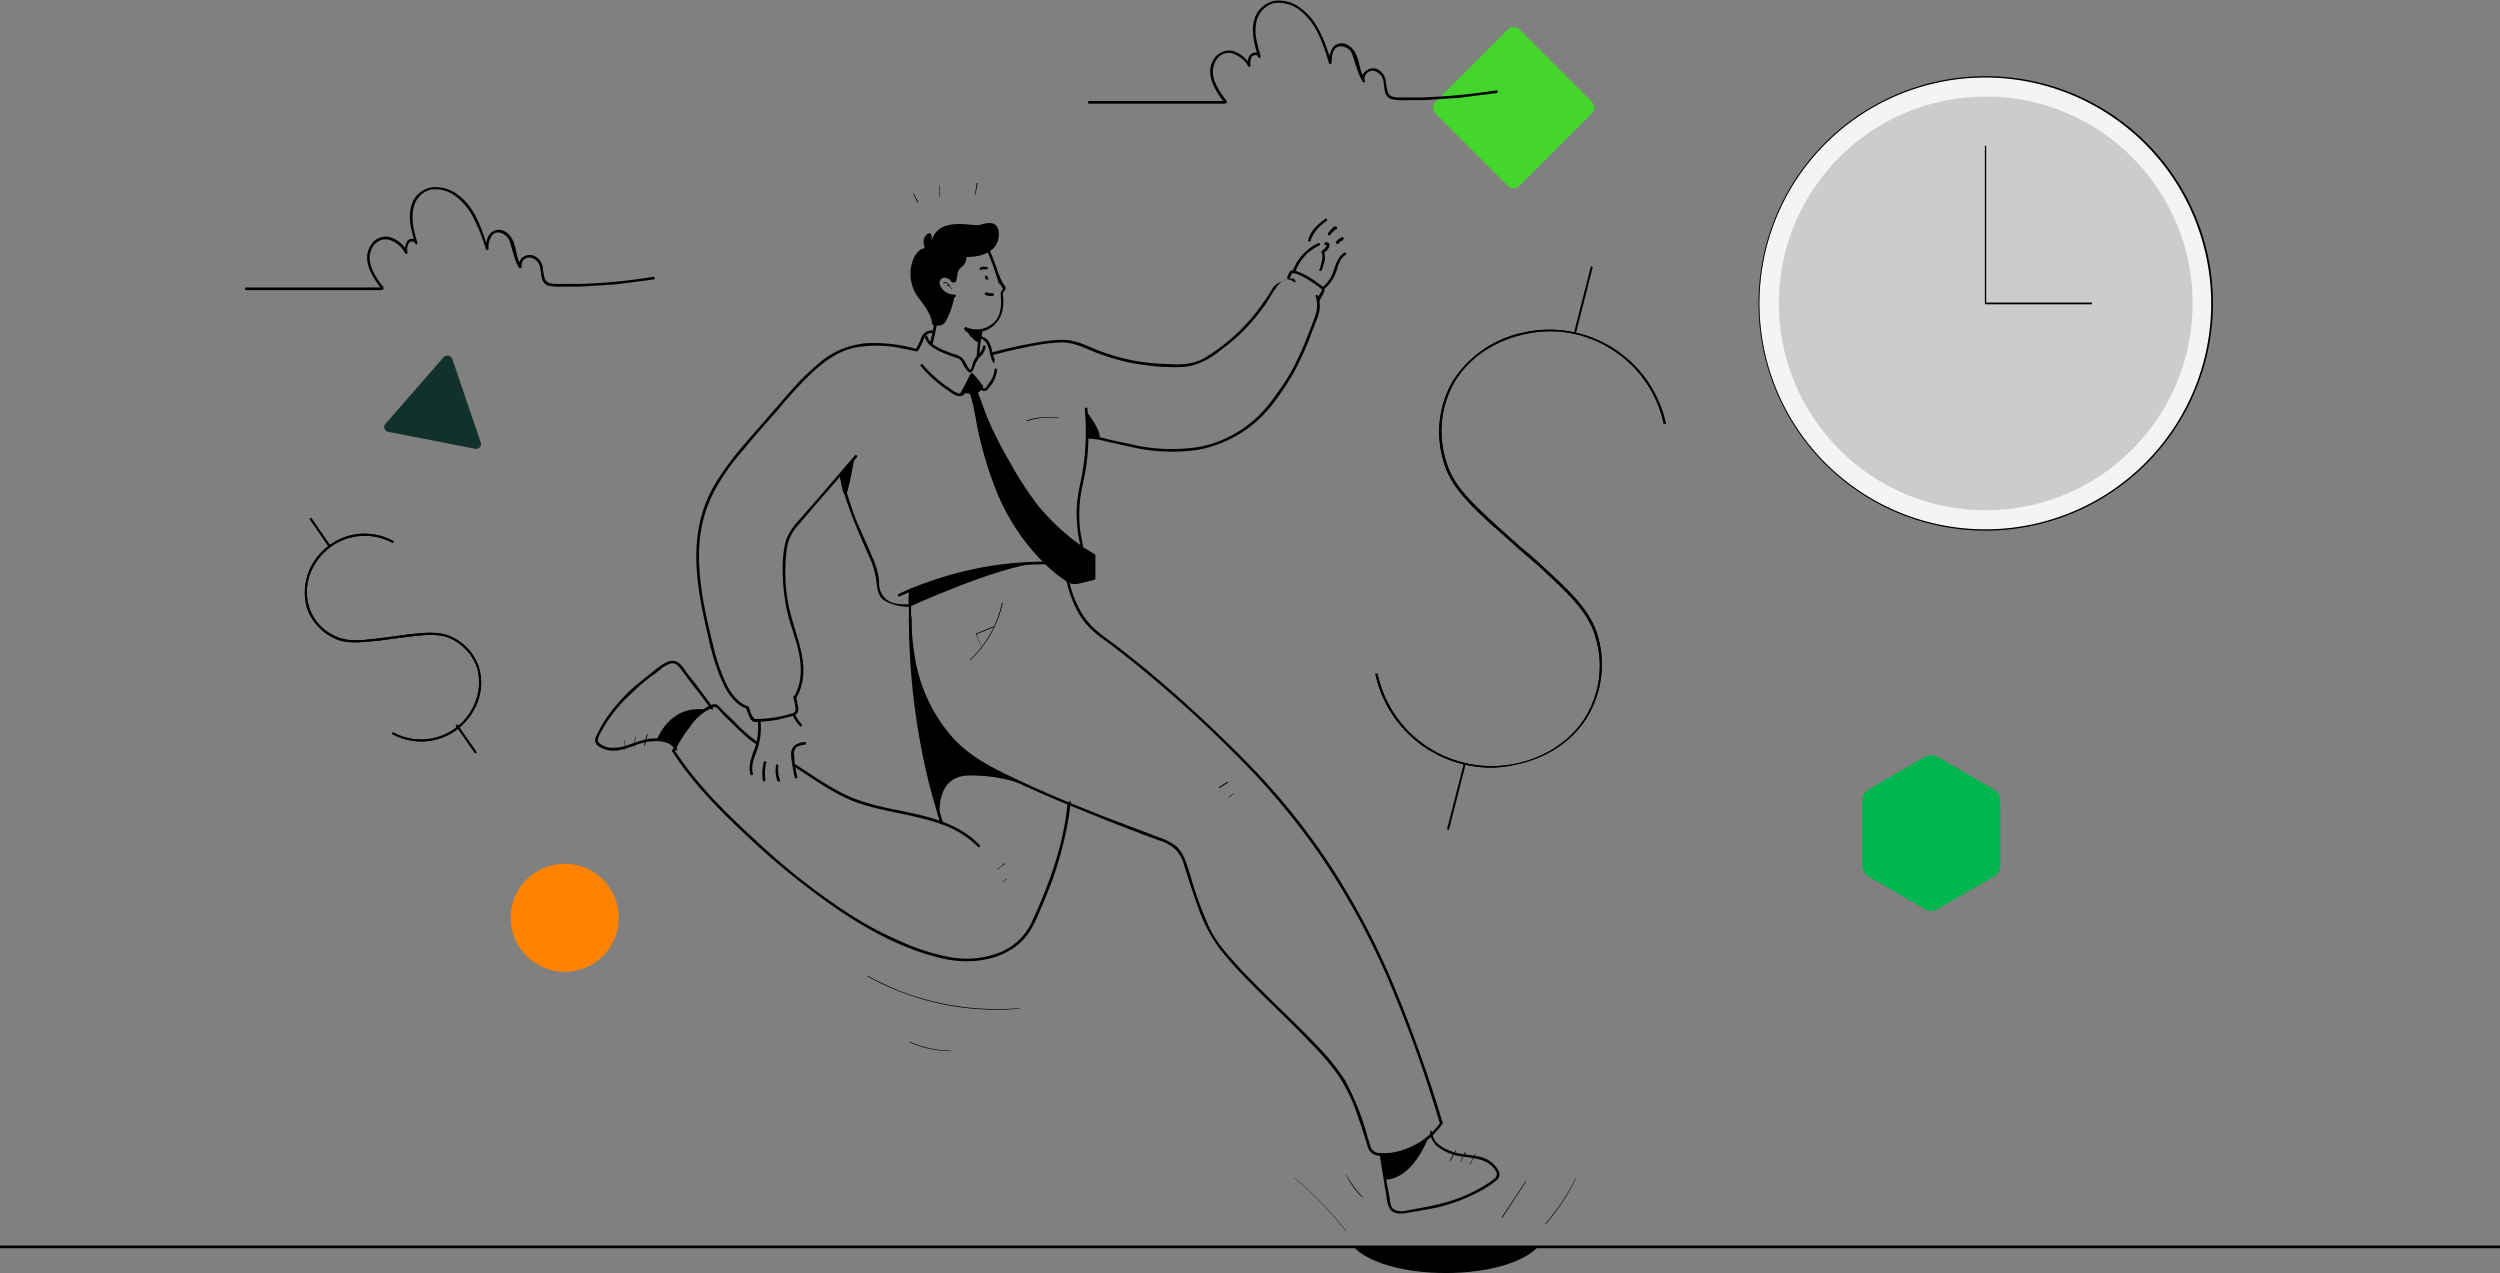 <svg xmlns="http://www.w3.org/2000/svg" viewBox="0 0 564.4 287.4"><rect x="0" y="0" width="564.4" height="287.4" fill="#808080" stroke="none"/><defs><style>.b0d6799a-b5da-4ac8-a317-ed6c8fe1f6d7{fill:#12312b;}.ec5864bb-745d-4b61-b98c-100afb6a4144{fill:#00b74f;}.a233e1dd-dc0b-4f62-965a-1574c46156e4{fill:#ff8300;}.ba16c2eb-c34e-4882-b8e8-5dc050c0484f{fill:#44d62c;}.fcd04d39-920b-403d-b698-564e68cc4fbf{fill:#f4f4f4;}.aa7f69dc-0fd6-4a17-a9f7-30ed0d995066{fill:#ccc;}</style></defs><g id="bfcad3db-7236-4546-aa67-1517e7cdfe63" data-name="Layer 2"><g id="a4eea575-2392-43e5-9955-9c895d04f09c" data-name="Layer 1"><path class="b0d6799a-b5da-4ac8-a317-ed6c8fe1f6d7" d="M100.1,80.7l-13,14.9a1.1,1.1,0,0,0,.6,1.9l19.5,3.8a1.1,1.1,0,0,0,1.3-1.5L102.1,81A1.2,1.2,0,0,0,100.1,80.7Z"></path><path class="ec5864bb-745d-4b61-b98c-100afb6a4144" d="M451.6,195.4V180.8a3.1,3.1,0,0,0-1.5-2.6l-12.6-7.3a3.2,3.2,0,0,0-3,0l-12.6,7.3a3.1,3.1,0,0,0-1.5,2.6v14.6a2.9,2.9,0,0,0,1.5,2.5l12.6,7.3a2.7,2.7,0,0,0,3,0l12.6-7.3A2.9,2.9,0,0,0,451.6,195.4Z"></path><circle class="a233e1dd-dc0b-4f62-965a-1574c46156e4" cx="127.5" cy="207.2" r="12.2"></circle><rect class="ba16c2eb-c34e-4882-b8e8-5dc050c0484f" x="328.3" y="10.9" width="26.8" height="26.83" rx="1.8" transform="translate(117.3 -234.5) rotate(45)"></rect><path d="M222.7,62.2h-.2a.1.1,0,0,1-.1.1h0v.4c0,.1,0,.2.1.2a.3.3,0,0,0,.1.2h.5v-.4h-.1v-.2c-.1-.1-.1-.2-.2-.2h-.2c-.1,0-.2,0-.2.1s-.1.2,0,.2v.2c0,.1.1.1.1.2h.4a.3.3,0,0,0,.1-.2v-.2h-.2a.1.1,0,0,0-.2,0Z"></path><path d="M215.5,66.5a3.4,3.4,0,0,1-3.3-2.2,1.2,1.2,0,0,1,.8-1.6,1.9,1.9,0,0,1,1.8.9c.2.3.7,0,.5-.3a2.6,2.6,0,0,0-1.7-1.2,2,2,0,0,0-1.8.7,2.2,2.2,0,0,0,0,2.1,2.9,2.9,0,0,0,1.4,1.5,3.9,3.9,0,0,0,2.3.7.3.3,0,0,0,0-.6Z"></path><path d="M213.1,64.1a.4.4,0,0,1,.5-.2l.5.4a3.6,3.6,0,0,1,.7,1c0,.1.2.1.1,0A3.8,3.8,0,0,0,214,64a.9.9,0,0,0-.6-.3c-.2,0-.4.1-.4.3s0,.1.1.1Z"></path><path d="M213.9,64.6h.5c.1,0,.1-.1,0-.1l-.4-.2-.3.3h.1a.1.1,0,0,0,.1-.1Z"></path><path d="M221.6,60.9c0-.1,0-.1.1-.1h.9c.2.1.4,0,.4-.2s0-.3-.2-.3a2,2,0,0,0-1.5.1c-.1.1-.2.3-.1.4s.2.2.4.2Z"></path><path d="M220.6,75a7.3,7.3,0,0,1-2.9-.7l.3-.5a5.7,5.7,0,0,0,6.5-1.1c1.3-1.3,1.7-3.4,1.4-6.3a1.2,1.2,0,0,1,.5-1v-.2c0-.1,0-.1-.1-.2l-.7-1.2v.6l-.6-2a49.4,49.4,0,0,0-3.3-8.1l.5-.3a44.6,44.6,0,0,1,3.3,8.1h.1a8.3,8.3,0,0,0,1.2,2.4.7.7,0,0,1,.2.6.6.6,0,0,1-.3.6.9.9,0,0,0-.3.6c.4,3-.2,5.3-1.6,6.7A5.9,5.9,0,0,1,220.6,75Z"></path><path d="M224.1,66.2h-.7l-.7-.2-.4.2a.5.5,0,0,0,.2.4,3,3,0,0,0,1.6.2.3.3,0,0,0,.3-.3.3.3,0,0,0-.3-.3Z"></path><path d="M211.7,68.4c-.5,3.1-1,6.2-1.8,9.3-.1.4.5.5.6.2.8-3.1,1.3-6.2,1.8-9.4.1-.3-.5-.5-.6-.1Z"></path><path d="M220.5,74.8h-.8a4.3,4.3,0,0,1-1.6-.5h0c.6.4.4.4,1.2,1.3A17.7,17.7,0,0,0,221,77c.1-.8.4-2.2.4-2.3Z"></path><path d="M220.7,74.5h-1.3l-1.2-.5a.3.3,0,0,0-.4.5l.4.3.2.2.6.8.9.9a3.3,3.3,0,0,0,1,.6c.1.1.3,0,.4-.2a15.5,15.5,0,0,1,.4-2.1c0-.2.1-.4-.1-.5s-.3,0-.4,0h-.5c-.4-.2-.7.4-.4.5h1c.1,0,.1,0,0-.1h-.2v-.2a2.9,2.9,0,0,1-.2.9c-.1.5-.1.9-.2,1.4l.3-.2c.1,0,0-.1,0-.1h-.3c-.1-.2-.3-.3-.5-.5l-.8-.8-.6-.7-.2-.2-.2-.2h-.1l-.4.5,1.2.4h1.2C220.7,75.3,221,74.7,220.7,74.5Z"></path><path d="M215.2,63.7h.4c.2,0,.3-.2.3-.4l.3-1.6a1.8,1.8,0,0,1,.8-1.3,3.1,3.1,0,0,0,1.2-2.4s7.2.4,7.3-5.1c0-3.5-3.1-2.5-4.4-2.1s-9.5-2.2-10.8,3.8c0,0,.4-2.8-1-1.7s-.5,3.1-.5,3.1-1.9.1-2.9,3.3a9.1,9.1,0,0,0,1.5,8c1.3,1.6,2.9,3.9,3,5.6a.6.6,0,0,0,.6.6h.6a2,2,0,0,0,2-1.1,19.7,19.7,0,0,0,1.9-5.6s-3,.1-3.5-2.5,1.6-2.3,3-.7S215.1,63.7,215.2,63.7Z"></path><path d="M208.9,76.4c.6,1.5,2,2.3,3.4,3l2.5,1,1.5.5a2.1,2.1,0,0,1,1,1.1,7.5,7.5,0,0,0,.7,1.2,5,5,0,0,0,.7.8c.6.4,1-.4,1.2-.9a6,6,0,0,1,1.3-2.5,3.6,3.6,0,0,0,1.3-2.3c.1-.3-.5-.5-.6-.1a3.5,3.5,0,0,1-1.4,2.2,5.6,5.6,0,0,0-.9,1.7,5.6,5.6,0,0,1-.4,1.2c-.3.3-.4,0-.6-.3l-.3-.5a6.2,6.2,0,0,0-1.1-1.7,4.6,4.6,0,0,0-2-.9l-2.3-.9c-1.3-.6-2.8-1.3-3.4-2.7s-.7-.2-.6.1Z"></path><path d="M221.2,74.6a54.1,54.1,0,0,0-.7,5.8.3.3,0,0,0,.6,0,37,37,0,0,1,.7-5.7c0-.3-.5-.5-.6-.1Z"></path><path d="M207.2,79.2a6.4,6.4,0,0,0,.8-1.4l.6-1.3a1.4,1.4,0,0,1,.7-1,2.2,2.2,0,0,1,1.4-.3.3.3,0,0,0,0-.6,3,3,0,0,0-1.6.3,2.7,2.7,0,0,0-1,1.1,14.7,14.7,0,0,1-.6,1.4,10.9,10.9,0,0,1-.8,1.5c-.3.3.3.6.5.3Z"></path><path d="M224.5,80.9c-.5-1-.5-2.2-1-3.2a2.7,2.7,0,0,0-2.2-1.8c-.2-.1-.3,0-.4.2s.1.3.2.3c2.3.4,2.1,3.1,2.8,4.8s.7,0,.6-.3Z"></path><path d="M219.3,84.7l-1.9,3.9c.7.2,1.7-.3,1.9.5s.7,2.8,1,4c1.3,7.2,3.3,14.8,6.6,21.3A42.4,42.4,0,0,0,240.8,131a3.7,3.7,0,0,0,1.4.7l1.2-.2,3.6-.8v-5.2a47.2,47.2,0,0,1-15.2-14.3,98,98,0,0,1-8.8-15.9c-1-2.2-1.7-4.5-2.7-6.7.8-.5.6-.4,1.3-1.2a28.8,28.8,0,0,0-2.2-2.7"></path><path d="M219,84.6l-1.9,3.8c-.1.2,0,.4.2.4h.9c.5,0,.8,0,.9.5a26.8,26.8,0,0,1,.7,2.7c.4,1.9.7,3.8,1.1,5.7a89.5,89.5,0,0,0,3.4,11.5,48.7,48.7,0,0,0,11.9,18.4,30.9,30.9,0,0,0,4.5,3.6,3.3,3.3,0,0,0,2.7.6l3.7-.9c.1-.1.2-.2.2-.3v-4.4c0-.3.1-.8-.1-1a6.7,6.7,0,0,0-1.1-.7l-1.3-.8-2.2-1.6a51.1,51.1,0,0,1-8.2-7.9,73.7,73.7,0,0,1-6.2-9.5c-1.3-2.2-2.5-4.4-3.6-6.7a29.2,29.2,0,0,1-1.4-3.1c-1-2.1-1.6-4.4-2.6-6.6v.5a4,4,0,0,0,1.3-1.3c.1-.1.1-.2,0-.4a28.8,28.8,0,0,0-2.2-2.7.3.3,0,1,0-.4.4,26.5,26.5,0,0,1,2.1,2.6v-.3a4.1,4.1,0,0,1-1.2,1.1.4.4,0,0,0-.2.4c.9,1.8,1.5,3.8,2.2,5.6s.9,2,1.3,2.9,1.9,3.8,2.9,5.7c3.2,5.7,6.6,11.4,11.3,15.9a51.3,51.3,0,0,0,9.1,7v4.9l.2-.3-3.1.7a2.8,2.8,0,0,1-1.8.2l-1.2-.6a50.3,50.3,0,0,1-4.3-3.5,45.5,45.5,0,0,1-6.8-8.4c-4.2-6.6-6.6-14.1-8.3-21.6-.4-2.1-.8-4.2-1.3-6.2l-.3-1.5a1.6,1.6,0,0,0-.5-.9c-.5-.5-1.3-.2-1.9-.3l.2.4,2-3.8c.1-.4-.4-.7-.6-.3Z"></path><path d="M207.9,82.7a29.5,29.5,0,0,0,5.9,5.3c.8.5,2.1,1.7,3.2,1.4s.5-.6.7-.9l.6-1.1c.2-.4-.3-.7-.5-.3a5.6,5.6,0,0,1-.5.8c-.2.4-.4,1-.9.9a6,6,0,0,1-1.6-.8,7.1,7.1,0,0,0-1.4-1,32.3,32.3,0,0,1-5.1-4.7c-.2-.3-.7.1-.4.4Z"></path><path d="M219.9,86.6l1,.8.9.8a1.2,1.2,0,0,0,1-.1l.6-.7a7.2,7.2,0,0,0,1.7-3.9.3.3,0,0,0-.6,0,5.5,5.5,0,0,1-1.4,3.2l-.5.8-.3.2H222l-1.6-1.4c-.3-.3-.8.2-.5.4Z"></path><path d="M224,80.2c2.5-.7,5.1-1.3,7.6-1.8a42.8,42.8,0,0,1,8-1.1c2.8,0,5.1,1.2,7.6,2.2a53.7,53.7,0,0,0,7.5,2.3,65.5,65.5,0,0,0,7.4,1c2.6.1,5.3.3,7.8-.5a17.9,17.9,0,0,0,6.1-3.6,37.3,37.3,0,0,0,5.2-4.5,48.5,48.5,0,0,0,4.9-6.1,37,37,0,0,1,2.1-3.3c.7-1.1,2.2-2.3,3.5-1.4s.7-.3.3-.5-3.8.6-4.7,2.2-2.6,4-4.1,5.9a43.3,43.3,0,0,1-10.9,9.6,10.5,10.5,0,0,1-3.7,1.4,14.3,14.3,0,0,1-4.1.2,53.1,53.1,0,0,1-8.1-.7,51.6,51.6,0,0,1-7.7-2.1c-2.5-.9-4.9-2.3-7.5-2.6s-5.8.3-8.6.8-5.9,1.2-8.8,2c-.4.1-.2.7.2.6Z"></path><path d="M297.1,67.1a7,7,0,0,1-.3,4.5c-.4,1.2-.9,2.5-1.4,3.7A75.1,75.1,0,0,1,292,83a50.4,50.4,0,0,1-4,6.2,30.9,30.9,0,0,1-4,4.8,26.6,26.6,0,0,1-12.8,6.8,39.3,39.3,0,0,1-14.5-.2l-6.5-1.4a17.7,17.7,0,0,0-4.6-.8.3.3,0,0,0,0,.6,20.3,20.3,0,0,1,4.3.7l5.9,1.3a41,41,0,0,0,14.4.6,27.9,27.9,0,0,0,13.4-6.4,30.6,30.6,0,0,0,4.2-4.6,62.5,62.5,0,0,0,4-6,67.2,67.2,0,0,0,4-8.6c.5-1.5,1.2-3,1.7-4.5a6.6,6.6,0,0,0,.1-4.6.3.3,0,1,0-.5.2Z"></path><path d="M244.9,92.3a55.5,55.5,0,0,1-.4,13.5c-.3,2.2-.9,4.3-1.2,6.5a27.4,27.4,0,0,0-.1,6.4,21.1,21.1,0,0,0,.5,3.5,8.1,8.1,0,0,1,0,3.8c-.2.4.4.5.5.2.8-2.1,0-4.2-.3-6.2a30,30,0,0,1-.1-6.7c.2-2.3.8-4.5,1.2-6.7s.6-4.4.7-6.6a66,66,0,0,0-.2-7.7.3.3,0,0,0-.6,0Z"></path><path d="M292.4,61.5a10.3,10.3,0,0,1,5.5-6.1c.3-.2,0-.7-.3-.5a11.1,11.1,0,0,0-5.8,6.4c-.1.4.4.5.6.2Z"></path><path d="M299.2,49.4c-1.6,1.2-3.3,2.6-3.8,4.6a.3.3,0,1,0,.5.2,8.9,8.9,0,0,1,3.6-4.3c.3-.2,0-.7-.3-.5Z"></path><path d="M301.4,51a6.5,6.5,0,0,0-1.6,1.7.6.6,0,0,0,.1.4.4.4,0,0,0,.5-.1.5.5,0,0,1,.2-.4h.1a.1.1,0,0,1,.1-.1c0-.1.1-.1.2-.2l.3-.4h.2l.2-.2c.2,0,.2-.2.1-.4s-.2-.2-.4-.1Z"></path><path d="M302.8,53.6a3.8,3.8,0,0,0-1.2,1v.2a.3.3,0,0,0,.1.2.5.5,0,0,0,.5,0,1.2,1.2,0,0,1,.5-.5c0-.1,0-.1.1-.1h.1l.3-.2c.1-.1.2-.3.1-.4a.2.2,0,0,0-.4-.1Z"></path><path d="M299.5,55.3v.3c0,.1-.1.1-.2.2l-.4.5a1,1,0,0,0-.5.4c-.2.3,0,.5.1.7a4.7,4.7,0,0,1-.1,1.7c-.2.6-.3,1.2-.5,1.7s.4.5.5.2a20.2,20.2,0,0,0,.7-2.3V57.6a1.1,1.1,0,0,0-.1-.5s-.1-.2-.1-.1.1-.1.2-.1.9-.7,1-1.3,0-.7-.3-.8a.5.5,0,0,0-.7,0,.3.3,0,0,0,.4.5Z"></path><path d="M303.4,57.1c-1.2.8-1.7,2.2-2.2,3.6a7.8,7.8,0,0,1-2.6,4.1c-.3.2,0,.7.3.5a8.6,8.6,0,0,0,2.7-3.8c.5-1.4.8-3.1,2.1-3.9a.3.3,0,1,0-.3-.5Z"></path><path d="M207,78.8a35.1,35.1,0,0,0-11.6-1.3,18.7,18.7,0,0,0-9.4,3.6,59.3,59.3,0,0,0-8.4,8.2l-8.7,10a74.1,74.1,0,0,0-7.2,9.5,30.1,30.1,0,0,0-4.1,11.3c-1.2,7.9.5,16,2.3,23.7a52.4,52.4,0,0,0,2.6,8.8c1,2.5,2.3,5,4.5,6.6a8,8,0,0,0,1.6.8c.3.1.5-.4.1-.6-2.4-.9-4-3.3-5-5.6a42.3,42.3,0,0,1-2.8-8.5c-1.8-7.3-3.5-14.9-3-22.5a29.6,29.6,0,0,1,3.2-11.6,47.5,47.5,0,0,1,6.6-9.5c2.6-3.2,5.4-6.3,8.2-9.5a90.4,90.4,0,0,1,7.9-8.5c2.7-2.4,5.7-4.5,9.1-5.2a26.7,26.7,0,0,1,10.9.2l3,.6c.4.1.6-.5.2-.5Z"></path><path d="M193,102.8l-8.4,9.8-4.2,4.8a14,14,0,0,0-2.9,4.4,21.8,21.8,0,0,0-.8,5.7,42.9,42.9,0,0,0,.3,6.2,40.8,40.8,0,0,0,1.1,5.9l1.6,5.2c1.2,4,1.8,8.6-.4,12.4-.2.3.3.6.5.3,3.9-6.8-.5-14.2-1.8-21a39,39,0,0,1-.4-12.3,9.7,9.7,0,0,1,2.3-5.3l4.1-4.8,9.4-10.8c.3-.3-.1-.8-.4-.5Z"></path><path d="M189.5,107.3c1.4,6.3,4,12.2,6.6,18.1a18.4,18.4,0,0,1,1.7,5.5c.2,1.5.3,3,1.2,4.1s4.1,2.1,6.3,2a.3.3,0,0,0,0-.6c-2,.1-4.5,0-5.8-1.7s-.9-2.7-1.1-4.1a17.3,17.3,0,0,0-1.5-4.9c-1.2-2.9-2.5-5.7-3.7-8.5a88.8,88.8,0,0,1-3.1-10c-.1-.4-.7-.3-.6.1Z"></path><path d="M236.5,126.8a78,78,0,0,0-26.7,4.5,52.4,52.4,0,0,0-6.9,2.8c-.4.2-.1.7.3.5a77.2,77.2,0,0,1,25.8-6.9q3.8-.3,7.5-.3a.3.3,0,0,0,0-.6Z"></path><path d="M168.5,160a18,18,0,0,0,.8,2.1,1.6,1.6,0,0,0,1.2.9,40.3,40.3,0,0,0,5-.5l2.4-.6a4.4,4.4,0,0,0,1.9-.7,1.6,1.6,0,0,0,.4-1.5,20.5,20.5,0,0,0-.5-2.4c-.1-.4-.7-.2-.6.1s.3,1.3.4,1.9.3,1.4-.5,1.7a24.9,24.9,0,0,1-3.7.9,25.8,25.8,0,0,1-3.9.4h-.9a1.6,1.6,0,0,1-.7-.7,10.7,10.7,0,0,1-.7-1.9c-.1-.4-.7-.2-.6.2Z"></path><path d="M171.1,162.9a14.8,14.8,0,0,1-.8,6.3c-.7,1.8-1.4,3.7-.9,5.6.1.4.6.2.6-.1-.6-2.1.5-4,1.1-5.9a14.7,14.7,0,0,0,.6-5.9.3.3,0,1,0-.6,0Z"></path><path d="M172.4,172.2a10.8,10.8,0,0,0-.2,4c.1.2.3.3.4.2s.2-.2.2-.4a10.9,10.9,0,0,1,.1-3.6.3.3,0,1,0-.5-.2Z"></path><path d="M175.2,172.8a6.9,6.9,0,0,0,.3,3.5l.4.2c.1-.1.3-.3.2-.4a6.7,6.7,0,0,1-.4-3.1c.1-.2,0-.3-.2-.4s-.3.1-.3.2Z"></path><path d="M180,175.3a19.9,19.9,0,0,1-.7-4.8,2,2,0,0,1,.6-1.9,5.9,5.9,0,0,1,1.9-.5c.3,0,.2-.6-.2-.6a5.2,5.2,0,0,0-2.1.7,2.4,2.4,0,0,0-.9,1.8,10.9,10.9,0,0,0,.3,2.6,29.3,29.3,0,0,0,.5,2.9c.1.4.7.2.6-.2Z"></path><path d="M179,161.5a6.3,6.3,0,0,0,1.6,2.4c.2.3.7-.2.4-.4a8.6,8.6,0,0,1-1.5-2.2c0-.1-.2-.2-.3-.2s-.3.2-.2.4Z"></path><path d="M325.7,253.5a322.6,322.6,0,0,0-10.8-30.4,173.2,173.2,0,0,0-14.1-27,154.2,154.2,0,0,0-19-23.7,315.5,315.5,0,0,0-23.3-21.5l-5.9-4.7c-1.7-1.3-3.5-2.5-5.1-3.9-3.2-2.7-4.9-6.5-6-10.5l-.9-3.9c0-.4-.6-.2-.5.1.8,4.4,2,8.9,4.8,12.5a22.2,22.2,0,0,0,3.9,3.6c2,1.4,3.9,2.9,5.8,4.4a280.1,280.1,0,0,1,23.7,21.2A162,162,0,0,1,298,193a169.6,169.6,0,0,1,14.8,26.7,293.3,293.3,0,0,1,11.1,30.1l1.2,3.9c.1.3.7.2.6-.2Z"></path><path d="M325.2,253.4a16.5,16.5,0,0,1-8.2,6.1,12.7,12.7,0,0,1-5.4.8,2.2,2.2,0,0,1-2.3-1.9c-.4-1.1-.7-2.2-1-3.3a58.6,58.6,0,0,0-4.7-11.3,50.5,50.5,0,0,0-4.9-6.3c-4.6-5-9.5-9.5-14.3-14.3-2.3-2.3-4.5-4.5-6.6-7a30.7,30.7,0,0,1-4.5-6.2,81.6,81.6,0,0,1-4.6-12.5c-.8-2.3-1.3-4.8-3.2-6.5a13,13,0,0,0-3.7-1.9l-3.4-1.3-8.5-3.2c-6.6-2.6-13-5.2-19.4-8.2s-11.6-5.5-15.8-10.3a36.4,36.4,0,0,1-8-16.8,64.7,64.7,0,0,1-.9-15.2v-.9c.1-.4-.5-.4-.6,0a29.4,29.4,0,0,0,0,4.2,78.6,78.6,0,0,0,.3,8.4,41.5,41.5,0,0,0,5.6,16.5,27.9,27.9,0,0,0,6.8,7.7,46.6,46.6,0,0,0,7.7,4.7c6.2,3.1,12.6,5.8,19,8.4s11.3,4.5,17,6.6a9,9,0,0,1,4,2.3,8.7,8.7,0,0,1,1.8,3.6c1.1,3.3,2.1,6.7,3.4,10.1a34,34,0,0,0,4.5,8.4,76.8,76.8,0,0,0,6,6.8c4.8,5,9.9,9.6,14.6,14.6a62.4,62.4,0,0,1,5.9,6.8,37.2,37.2,0,0,1,4.7,9.6c.8,2.2,1.5,4.5,2.2,6.7a2.9,2.9,0,0,0,1.4,2,4.3,4.3,0,0,0,2.5.3,16.3,16.3,0,0,0,9.3-3.2,22.8,22.8,0,0,0,3.7-3.9c.2-.3-.2-.7-.4-.4Z"></path><path d="M291.2,62.8l.3-.7c.1-.3.2-.5.6-.4a2.8,2.8,0,0,1,1.2.4,9.2,9.2,0,0,1,2.4,1.3A18.8,18.8,0,0,1,298,65c.3.2.5.3.4.6l-.4.7-.7,1.3c-.1.3.4.6.6.3l.9-1.7c.2-.5.4-.9,0-1.3a6.4,6.4,0,0,0-1.3-1,9.1,9.1,0,0,0-1.6-1.1,15.9,15.9,0,0,0-3.2-1.6c-.4-.1-1-.3-1.4,0a4.1,4.1,0,0,0-.7,1.5c-.1.3.5.5.6.1Z"></path><path d="M311.5,260.8c.3,2.1.7,4.2,1,6.3s.4,2,.5,3a8.3,8.3,0,0,0,.7,2.7c.9,1.5,2.8,1.2,4.2,1l6.1-1.1a38.8,38.8,0,0,0,11.4-4.5,17.7,17.7,0,0,0,2.4-1.7,1.7,1.7,0,0,0,.6-2,6.1,6.1,0,0,0-3.8-3.2c-2.2-.7-4.7-.5-7-1.4s-3.8-1.9-4.2-3.8-.6-.3-.5.1a5.1,5.1,0,0,0,2.6,3.3,11,11,0,0,0,4.7,1.6c1.9.3,3.9.4,5.6,1.4a5,5,0,0,1,1.9,1.9,1.2,1.2,0,0,1-.2,1.6l-1.2.9a34.2,34.2,0,0,1-10.5,4.7,55.9,55.9,0,0,1-5.6,1.2l-2.7.5a4.1,4.1,0,0,1-2.7-.2c-.9-.5-1-1.8-1.1-2.8l-.6-3.2c-.3-2.2-.7-4.3-1-6.5-.1-.4-.7-.2-.6.2Z"></path><path d="M241,181.5c-.9,9.2-4.1,18.1-8,26.5a13.4,13.4,0,0,1-7.5,7.1,20.6,20.6,0,0,1-10.4,1.1,49.3,49.3,0,0,1-12.5-4,77.7,77.7,0,0,1-12-6.6,150,150,0,0,1-19.8-15.7c-6.1-5.6-12.2-11.5-17-18.3l-1.5-2.2c-.2-.4-.7-.1-.5.3,4.5,7,10.5,13.1,16.6,18.8a168.7,168.7,0,0,0,19.7,16.1c7.6,5.3,16.1,9.9,25.2,11.9,6.7,1.4,14.7.1,18.9-5.8a30.3,30.3,0,0,0,2.7-5.4c.9-2,1.7-4.1,2.5-6.1a84.9,84.9,0,0,0,3.8-14.2c.2-1.1.3-2.3.5-3.5s-.6-.4-.7,0Z"></path><path d="M152.3,169.7a28.1,28.1,0,0,1,3.4-5.5,11.5,11.5,0,0,1,5.1-4.4c.4-.2.6-.3,1,0a10,10,0,0,1,1.4,1.5l2.6,2.5q1.8,1.8,3.6,3.3a13,13,0,0,0,1.5,1c.4.2.6-.4.2-.6H171l-.3-.2-.9-.7a33.3,33.3,0,0,1-3.9-3.6l-3-2.9c-.5-.6-1-1.3-1.9-1.1a10.6,10.6,0,0,0-5.1,4,30.4,30.4,0,0,0-4.1,6.4c-.2.3.3.6.5.3Z"></path><path d="M179,172.9c5.1,3.2,9.9,6.9,15.7,8.7s12.1,2.4,17.9,4.5a21.4,21.4,0,0,1,8.2,5.1c.2.3.7-.2.4-.4-4-4.2-9.7-6-15.2-7.2-3.1-.7-6.3-1.2-9.4-2.1a34.1,34.1,0,0,1-8.6-3.6c-3-1.7-5.8-3.7-8.7-5.5-.3-.3-.6.3-.3.5Z"></path><path d="M212.9,185.7a148.5,148.5,0,0,1-6.8-36.1q-.3-5.1-.3-10.2a.3.3,0,1,0-.6,0,155.6,155.6,0,0,0,4.3,36.5c.8,3.3,1.8,6.7,2.8,10,.1.3.7.2.6-.2Z"></path><path d="M160.6,159.2l-3.7-5-2-2.5a7.8,7.8,0,0,0-1.6-2c-1.7-1.3-3.6.2-5,1.2l-4.6,3.7a38.6,38.6,0,0,0-7.7,8.9c-.5.9-1,1.8-1.4,2.7a1.7,1.7,0,0,0,.3,2.1,6.2,6.2,0,0,0,5.1,1c2.3-.4,4.4-1.7,6.8-1.9s4.1-.1,5.3,1.4.7,0,.5-.3c-1.8-2.4-5.7-2-8.2-1.2s-3.7,1.5-5.7,1.5a4.6,4.6,0,0,1-2.8-.6c-.5-.3-1.1-.7-.9-1.4a5.9,5.9,0,0,1,.6-1.4,32,32,0,0,1,6.8-8.7,50.4,50.4,0,0,1,4.2-3.7l2.3-1.7a6.4,6.4,0,0,1,2.5-1.5c1.4-.3,2.1,1,2.8,1.9l1.9,2.6c1.4,1.7,2.7,3.5,4,5.2s.7.1.5-.3Z"></path><path d="M205.5,133.2v3.7s19-8.7,28.7-9.8C234.2,127.1,221.9,126.6,205.5,133.2Z"></path><path d="M192.9,103.4s-1.3,7.5-1.9,8.3-1.6-4.2-1.1-4.7Z"></path><path d="M245.3,93s3.2,3.8,3,6l-1.9-.3s-1.1.3-1-.6S245.3,93,245.3,93Z"></path><path d="M212.2,184.4s-1.2-8.9,6.1-9.3a34.4,34.4,0,0,1,13.8,2.4s-12.7-5.6-14.6-8.2-6.1-5.2-8.2-11.1a78.3,78.3,0,0,1-2.8-8.6c-.1-.5-.6-4.5-.8-4.2s.4,8,.5,8.6,1.9,14.1,2.2,15.5S211.4,182.6,212.2,184.4Z"></path><path d="M148.3,167s2.8-7.9,10.9-6.8c0,0-4,3.5-5.7,6.6l-.8,1.5s-.2.4-.7,0S148.3,167,148.3,167Z"></path><path d="M322.5,256.7s-3.3,9.3-9.6,9.6l-1-4.9s-.6-1.1.6-.8,5.7-1.1,7.1-1.8A21.9,21.9,0,0,0,322.5,256.7Z"></path><path d="M231.8,95.1a16,16,0,0,1,7.2-.7c.1.1.2-.1.1-.1a16.3,16.3,0,0,0-7.3.6c-.1.1-.1.2,0,.2Z"></path><path d="M226.2,136.1a24.5,24.5,0,0,1-7.1,12.7c-.1.1,0,.2.1.1a25.2,25.2,0,0,0,7.2-12.8Z"></path><path d="M221.5,146.2c-.3-1-.6-2-1-3h-.1l3.9-1.6c.1-.1.1-.2,0-.2l-3.9,1.6h-.1c.4,1,.8,2,1.1,3s.2.1.1,0Z"></path><path d="M275.3,177.9l1.9-1.2c.1-.1,0-.2-.1-.2l-1.9,1.2c0,.1,0,.2.1.2Z"></path><path d="M277.5,180l.9-.7c.1,0,.1,0,.1-.1h-.1l-1,.7s-.1.1,0,.1Z"></path><path d="M225.3,196.3a6.1,6.1,0,0,1,1.6-1.2c.1-.1,0-.2-.1-.2l-1.6,1.3c-.1.1,0,.2.1.1Z"></path><path d="M226.4,199.1l.9-.7h-.2l-.8.7c-.1.1-.1.1,0,.1Z"></path><path d="M327.5,262.1l1.2-2.3a.1.1,0,0,0-.1-.1,12.7,12.7,0,0,0-1.2,2.3c-.1.1.1.1.1.1Z"></path><path d="M330.7,260.1l-1,2.2h.1l1.1-2.1Z"></path><path d="M333,260.5l-1.2,2.4c-.1,0,0,.1.1,0l1.2-2.3c.1-.1,0-.1-.1-.1Z"></path><path d="M140.9,167.1v2.2h.1v-2.2Z"></path><path d="M143.4,166.3l-.3,2.5h.1l.3-2.5Z"></path><path d="M146,165.8l-.6,2.4c0,.1.1.2.2.1l.6-2.5c0-.1-.2-.1-.2,0Z"></path><path d="M212.1,41.8v2.6c0,.1.1.1.1,0V41.8Z"></path><path d="M206.2,43.8l.9,1.9c.1,0,.2,0,.2-.1l-1-1.9c-.1-.1-.2,0-.1.1Z"></path><path d="M220.5,41.3l-.4,2.6c-.1.1.1.2.1.1l.5-2.6c0-.1-.2-.2-.2-.1Z"></path><path d="M292.3,266a81.1,81.1,0,0,1,11.5,11.9h.1a81.1,81.1,0,0,0-11.5-11.9c-.1-.1-.2,0-.1.1Z"></path><path d="M303.9,265.3a19.2,19.2,0,0,0,3.6,5c0,.1.1,0,.1-.1a24.7,24.7,0,0,1-3.6-4.9c0-.1-.1-.1-.1,0Z"></path><path d="M339.2,274.9l5.3-8.1c.1-.1-.1-.2-.1-.1l-5.4,8.2a.1.1,0,0,0,.2,0Z"></path><path d="M349,276.3a44.9,44.9,0,0,0,6.8-10.3s-.1-.1-.1,0a46.5,46.5,0,0,1-6.8,10.2c0,.1.1.2.1.1Z"></path><path d="M195.8,220.4a60,60,0,0,0,26.5,7.5,52.1,52.1,0,0,0,7.9-.2c.1,0,.1-.1,0-.1a61.1,61.1,0,0,1-27.1-3.9,79.4,79.4,0,0,1-7.2-3.4c-.1-.1-.2,0-.1.1Z"></path><path d="M205.3,235.3a23.2,23.2,0,0,0,9.3,2c.1,0,.1-.1,0-.1a24.5,24.5,0,0,1-9.2-2c-.1-.1-.1.1-.1.1Z"></path><path d="M305.6,281.5c3.2,3.5,11.3,5.9,20.8,5.9s17.6-2.4,20.8-5.9Z"></path><path d="M55.6,65.5H86.1a.3.3,0,0,0,0-.6H55.6a.3.3,0,0,0,0,.6Z"></path><path d="M86.6,64.9c-1.9-2.5-4.2-5.7-2.6-8.9a3.4,3.4,0,0,1,3.7-1.9,5.8,5.8,0,0,1,3.7,3,.3.3,0,0,0,.6-.2,2.7,2.7,0,0,1,.3-2c.3-.4,1.1-.6,1.4,0s.6.1.5-.2c-.7-2.4-1.4-4.9-.9-7.4a5.4,5.4,0,0,1,3.9-4.5,7.6,7.6,0,0,1,5.8,1.6,14.1,14.1,0,0,1,4,5,41.2,41.2,0,0,1,2.7,6.9c.1.3.5.2.6-.1a4.5,4.5,0,0,1,.9-3.2c1-1,2.4-.4,3.3.5s1.3,4.8,2.7,7a.4.4,0,0,0,.6-.3,1.7,1.7,0,0,1,2.1-2,2.6,2.6,0,0,1,2,2.1c.4,1.5.1,3.6,1.9,4.2a13.7,13.7,0,0,0,3.5.2h3.9l7.8-.5,8.6-1.1c.4-.1.2-.7-.2-.6a120.8,120.8,0,0,1-17,1.6h-4.1c-1.2,0-2.8.1-3.3-1.2a13.7,13.7,0,0,1-.5-2.8A3.5,3.5,0,0,0,121,58a2.6,2.6,0,0,0-2.7-.1,2.3,2.3,0,0,0-1.1,2.5l.5-.2c-1.6-2.6-.8-6.3-3.8-8a2.7,2.7,0,0,0-3.2.5,4.8,4.8,0,0,0-1,3.5h.5c-1.4-4.4-2.9-9.4-6.8-12.2a8.2,8.2,0,0,0-6-1.7A5.7,5.7,0,0,0,93,46c-1,2.9-.2,6,.7,8.8l.5-.2c-.3-.8-1.3-.8-1.9-.5s-1,1.8-.9,2.8l.5-.2a6.5,6.5,0,0,0-4-3.2,3.9,3.9,0,0,0-4,1.6c-2.5,3.4.1,7.3,2.2,10.1.2.3.7,0,.5-.3Z"></path><path d="M245.9,23.4h30.5a.3.3,0,1,0,0-.6H245.9a.3.3,0,0,0,0,.6Z"></path><path d="M276.9,22.8c-1.8-2.5-4.2-5.7-2.5-8.9A3.3,3.3,0,0,1,278,12a6.5,6.5,0,0,1,3.8,2.9c.1.3.6.2.5-.1a3.3,3.3,0,0,1,.3-2c.4-.4,1.2-.6,1.4,0s.7.1.6-.2c-.7-2.4-1.5-5-1-7.4a5.6,5.6,0,0,1,4-4.5,7.8,7.8,0,0,1,5.7,1.5,15.1,15.1,0,0,1,4.1,5,41.9,41.9,0,0,1,2.6,7,.3.3,0,0,0,.6-.1c.1-1.1.1-2.4.9-3.2s2.5-.4,3.3.5,1.4,4.8,2.8,6.9a.3.3,0,1,0,.5-.2,1.8,1.8,0,0,1,2.1-2.1,2.9,2.9,0,0,1,2.1,2.2c.3,1.5,0,3.6,1.9,4.2a12.7,12.7,0,0,0,3.4.2h3.9l7.8-.5,8.6-1.1c.4-.1.2-.7-.1-.6a139.6,139.6,0,0,1-17,1.6h-4.2c-1.2,0-2.8.1-3.3-1.2a27.4,27.4,0,0,1-.5-2.8,3.4,3.4,0,0,0-1.4-2.1,2.3,2.3,0,0,0-2.7-.1,2.3,2.3,0,0,0-1.2,2.5l.6-.3c-1.6-2.5-.9-6.2-3.9-7.9a2.7,2.7,0,0,0-3.2.5,6,6,0,0,0-1,3.5h.6c-1.4-4.4-3-9.4-6.9-12.2a7.8,7.8,0,0,0-6-1.7,5.9,5.9,0,0,0-4.4,3.8c-1,2.9-.1,6,.7,8.8l.6-.2a1.4,1.4,0,0,0-2-.5c-.9.5-.9,1.8-.9,2.8l.6-.2a7.1,7.1,0,0,0-4-3.2,4,4,0,0,0-4.1,1.6c-2.4,3.4.1,7.3,2.2,10.1.3.3.8,0,.5-.3Z"></path><rect y="281.2" width="564.4" height="0.6"></rect><circle class="fcd04d39-920b-403d-b698-564e68cc4fbf" cx="448.3" cy="68.5" r="51.1"></circle><circle class="aa7f69dc-0fd6-4a17-a9f7-30ed0d995066" cx="448.3" cy="68.5" r="46.7"></circle><polygon points="472.3 68.7 448.1 68.7 448.1 32.9 448.4 32.9 448.4 68.3 472.3 68.3 472.3 68.7"></polygon><path d="M448.3,119.8a51.3,51.3,0,1,1,51.3-51.3A51.4,51.4,0,0,1,448.3,119.8Zm0-102.3a51,51,0,1,0,50.9,51A51.1,51.1,0,0,0,448.3,17.5Z"></path><path d="M336.7,173.3a27.1,27.1,0,0,1-14.6-4.3,26.7,26.7,0,0,1-11.6-16.9h.5a26.3,26.3,0,0,0,11.4,16.6,26.5,26.5,0,0,0,19.8,3.7c7-1.5,12.7-5.4,15.9-10.8a22.3,22.3,0,0,0,2-18.1c-1.6-5.4-6.2-9.6-11-14.1l-.3-.3c-1.7-1.6-3.6-3.2-5.7-5l-5.6-5-.3-.2c-4.9-4.6-9.6-8.8-11.2-14.4A23,23,0,0,1,328,86a24.9,24.9,0,0,1,16.3-11,26.9,26.9,0,0,1,31.8,20.7h-.5a26.1,26.1,0,0,0-11.4-16.6,25.7,25.7,0,0,0-19.8-3.7c-7,1.5-12.7,5.3-16,10.8a22.4,22.4,0,0,0-1.9,18c1.5,5.4,6.1,9.6,11,14.1l.3.3,5.6,5c2.1,1.7,4,3.4,5.7,5l.3.3c4.9,4.5,9.5,8.8,11.2,14.3a23,23,0,0,1-2.1,18.4c-3.3,5.6-9.1,9.5-16.2,11A27.4,27.4,0,0,1,336.7,173.3Z"></path><rect x="349.9" y="67.6" width="15.5" height="0.46" transform="translate(203.4 397.5) rotate(-75.7)"></rect><rect x="321.2" y="179.7" width="15.5" height="0.46" transform="translate(73.2 454.1) rotate(-75.7)"></rect><path d="M336.7,173.3a27.1,27.1,0,0,1-14.6-4.3,26.7,26.7,0,0,1-11.6-16.9h.5a26.3,26.3,0,0,0,11.4,16.6,26.5,26.5,0,0,0,19.8,3.7c7-1.5,12.7-5.4,15.9-10.8a22.3,22.3,0,0,0,2-18.1c-1.6-5.4-6.2-9.6-11-14.1l-.3-.3c-1.7-1.6-3.6-3.2-5.7-5l-5.6-5-.3-.2c-4.9-4.6-9.6-8.8-11.2-14.4A23,23,0,0,1,328,86a24.9,24.9,0,0,1,16.3-11,26.9,26.9,0,0,1,31.8,20.7h-.5a26.1,26.1,0,0,0-11.4-16.6,25.7,25.7,0,0,0-19.8-3.7c-7,1.5-12.7,5.3-16,10.8a22.4,22.4,0,0,0-1.9,18c1.5,5.4,6.1,9.6,11,14.1l.3.3,5.6,5c2.1,1.7,4,3.4,5.7,5l.3.3c4.9,4.5,9.5,8.8,11.2,14.3a23,23,0,0,1-2.1,18.4c-3.3,5.6-9.1,9.5-16.2,11A27.4,27.4,0,0,1,336.7,173.3Z"></path><path d="M95.1,167.4a14.1,14.1,0,0,1-6.6-1.7l.2-.4a13.1,13.1,0,0,0,17.8-5.1,12.4,12.4,0,0,0,1.2-9.5,11.6,11.6,0,0,0-6.1-6.6c-2.6-1.1-5.7-.8-8.9-.4h-.2l-3.8.5-3.7.5h-.2c-3.3.3-6.5.7-9.1-.5a12,12,0,0,1-6.4-6.9,13,13,0,0,1,1.2-9.9,14,14,0,0,1,8.1-6.4,13.6,13.6,0,0,1,10.3,1.2l-.2.4a13.1,13.1,0,0,0-17.8,5.1,11.7,11.7,0,0,0-1.1,9.4,10.7,10.7,0,0,0,6.1,6.6c2.5,1.2,5.6.9,8.8.5h.2l3.8-.5,3.7-.5h.2c3.4-.4,6.5-.7,9.2.5a11.6,11.6,0,0,1,6.3,6.9,12.2,12.2,0,0,1-1.2,9.8A13.5,13.5,0,0,1,95.1,167.4Z"></path><rect x="72.1" y="116.2" width="0.5" height="7.74" transform="translate(-55.4 62.2) rotate(-34.5)"></rect><rect x="104.9" y="163.9" width="0.5" height="7.74" transform="matrix(0.82, -0.57, 0.57, 0.82, -76.6, 89.18)"></rect><path d="M95.1,167.4a14.1,14.1,0,0,1-6.6-1.7l.2-.4a13.1,13.1,0,0,0,17.8-5.1,12.4,12.4,0,0,0,1.2-9.5,11.6,11.6,0,0,0-6.1-6.6c-2.6-1.1-5.7-.8-8.9-.4h-.2l-3.8.5-3.7.5h-.2c-3.3.3-6.5.7-9.1-.5a12,12,0,0,1-6.4-6.9,13,13,0,0,1,1.2-9.9,14,14,0,0,1,8.1-6.4,13.6,13.6,0,0,1,10.3,1.2l-.2.4a13.1,13.1,0,0,0-17.8,5.1,11.7,11.7,0,0,0-1.1,9.4,10.7,10.7,0,0,0,6.1,6.6c2.5,1.2,5.6.9,8.8.5h.2l3.8-.5,3.7-.5h.2c3.4-.4,6.5-.7,9.2.5a11.6,11.6,0,0,1,6.3,6.9,12.2,12.2,0,0,1-1.2,9.8A13.5,13.5,0,0,1,95.1,167.4Z"></path></g></g></svg>